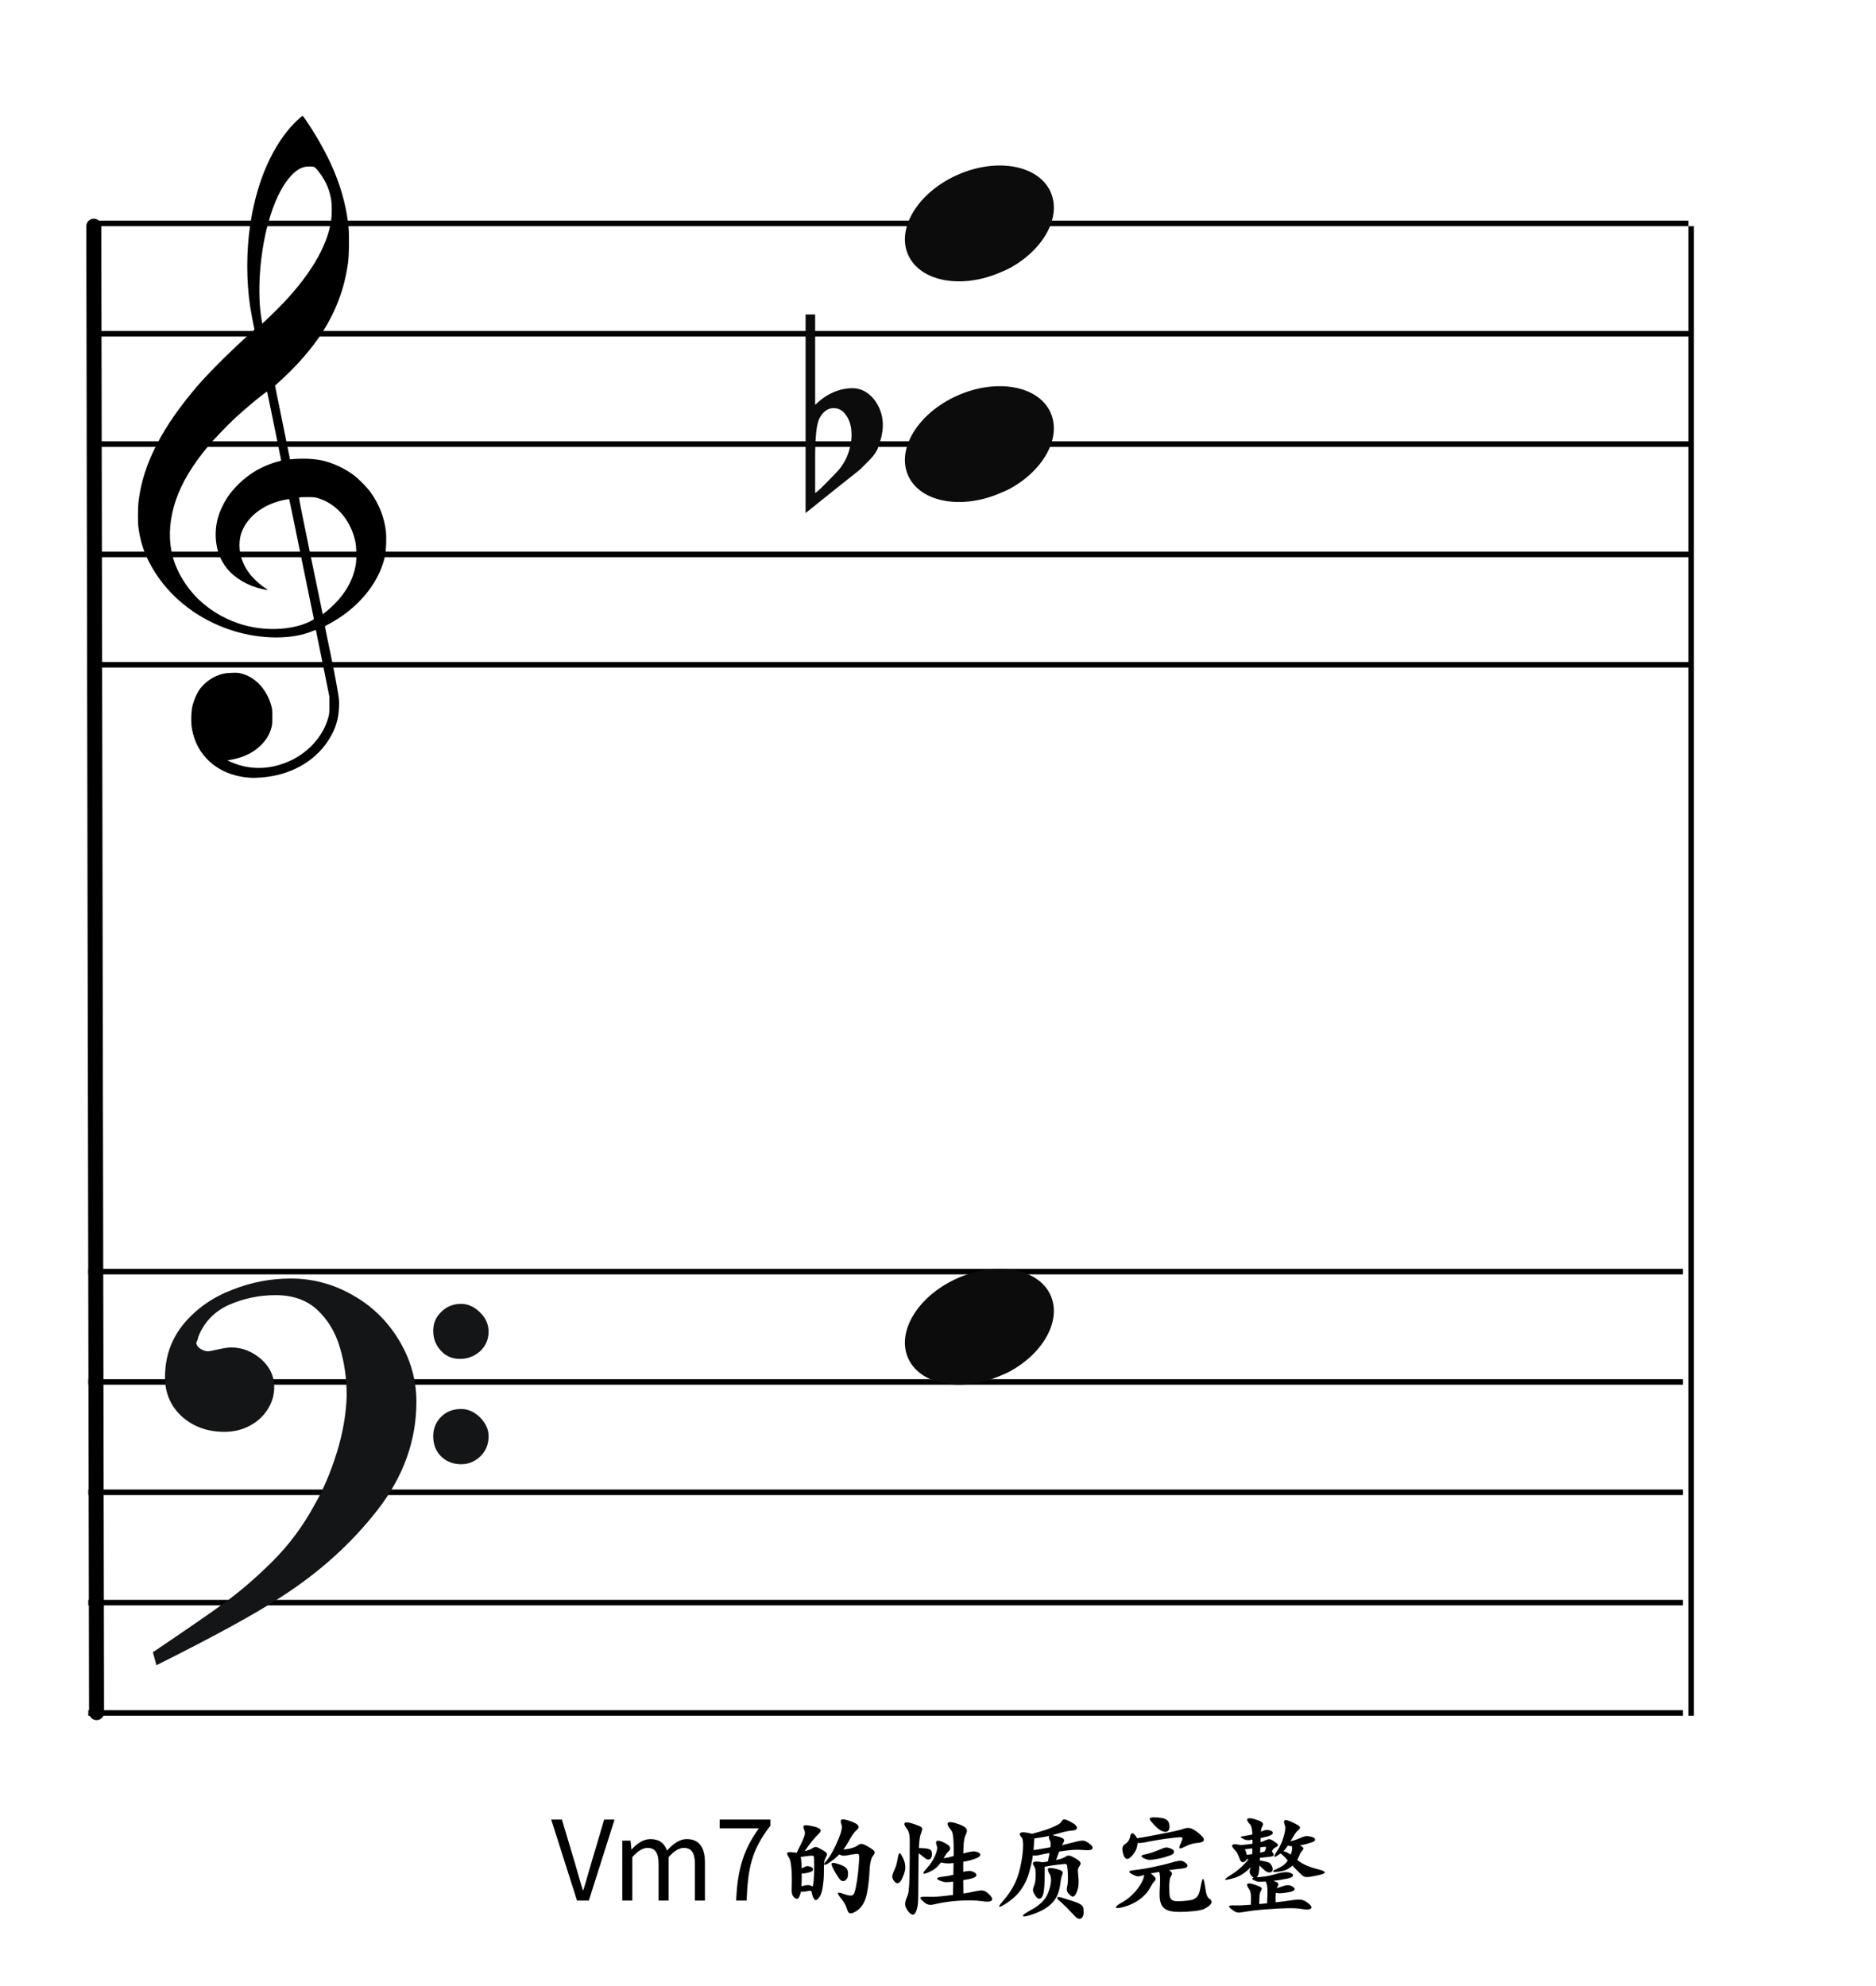 <?xml version="1.0" encoding="UTF-8" standalone="no"?><!DOCTYPE svg PUBLIC "-//W3C//DTD SVG 1.1//EN" "http://www.w3.org/Graphics/SVG/1.1/DTD/svg11.dtd"><svg width="340.0px" height="360.0px" viewBox="0 0 340 360" version="1.1" xmlns="http://www.w3.org/2000/svg" xmlns:xlink="http://www.w3.org/1999/xlink" xml:space="preserve" xmlns:serif="http://www.serif.com/" style="fill-rule:evenodd;clip-rule:evenodd;"><g id="M5-harmonize-cliche-creative-Vm-1"><rect x="0" y="0" width="340" height="360" style="fill:#fff;"/><g id="五線"><path id="horizon" d="M16,230.5l289,0" style="fill:none;stroke:#000;stroke-width:1px;"/><path id="horizon1" serif:id="horizon" d="M16,250.5l289,0" style="fill:none;stroke:#000;stroke-width:1px;"/><path id="horizon2" serif:id="horizon" d="M16,270.5l289,0" style="fill:none;stroke:#000;stroke-width:1px;"/><path id="horizon3" serif:id="horizon" d="M16,290.5l289,0" style="fill:none;stroke:#000;stroke-width:1px;"/><path id="horizon4" serif:id="horizon" d="M16,310.5l289,0" style="fill:none;stroke:#000;stroke-width:1px;"/></g><g id="五線1" serif:id="五線"><path id="horizon5" serif:id="horizon" d="M17,40.5l289,0" style="fill:none;stroke:#000;stroke-width:1px;"/><path id="horizon6" serif:id="horizon" d="M17,60.5l289,0" style="fill:none;stroke:#000;stroke-width:1px;"/><path id="horizon7" serif:id="horizon" d="M17,80.5l289,0" style="fill:none;stroke:#000;stroke-width:1px;"/><path id="horizon8" serif:id="horizon" d="M17,100.5l289,0" style="fill:none;stroke:#000;stroke-width:1px;"/><path id="horizon9" serif:id="horizon" d="M17,120.5l289,0" style="fill:none;stroke:#000;stroke-width:1px;"/></g><path id="bar" d="M17,41l0.5,269.435" style="fill:none;stroke:#000;stroke-width:2.72px;stroke-linecap:round;stroke-linejoin:round;"/><g id="F"><path id="Shape" d="M28,299.596c5.774,-3.899 10.087,-6.851 12.864,-8.892c2.778,-2.004 5.702,-4.518 8.699,-7.506c2.996,-2.988 5.518,-6.377 7.565,-10.131c1.608,-2.769 2.997,-5.976 4.13,-9.62c1.133,-3.607 1.717,-7.105 1.827,-10.421c-0,-3.098 -0.402,-6.049 -1.243,-8.819c-0.804,-2.806 -2.192,-5.101 -4.166,-6.96c-1.973,-1.822 -4.532,-2.733 -7.711,-2.733c-3.07,0 -5.957,0.62 -8.662,1.822c-2.668,1.239 -4.568,3.207 -5.628,5.976c-0,0.255 -0.146,0.583 -0.366,1.057c0.073,0.583 0.366,1.02 0.914,1.348c0.548,0.328 1.023,0.474 1.462,0.474c0.219,0 0.84,-0.109 1.791,-0.328c0.986,-0.218 1.791,-0.364 2.448,-0.364c1.937,-0 3.655,0.692 5.227,2.04c1.535,1.349 2.302,2.988 2.302,4.92c-0,1.384 -0.402,2.696 -1.17,3.899c-0.767,1.202 -1.827,2.186 -3.179,2.879c-1.352,0.728 -2.851,1.056 -4.459,1.056c-2.924,0 -5.409,-0.874 -7.455,-2.66c-2.01,-1.822 -3.034,-4.117 -3.034,-6.996c0,-3.681 1.133,-6.851 3.363,-9.547c2.265,-2.697 5.116,-4.701 8.625,-6.049c3.472,-1.385 6.98,-2.041 10.562,-2.041c3.91,0 7.638,0.984 11.11,2.988c3.508,1.968 6.249,4.701 8.296,8.09c2.047,3.425 3.107,7.069 3.107,11.004c-0,6.997 -2.339,13.483 -7.017,19.496c-4.678,6.012 -10.453,11.223 -17.36,15.669c-4.605,3.024 -12.061,7.105 -22.33,12.243l-0.512,-1.894Zm50.764,-58.373c-0,-1.311 0.475,-2.405 1.425,-3.279c0.914,-0.911 2.047,-1.348 3.399,-1.348c1.169,-0 2.266,0.51 3.252,1.494c0.987,0.947 1.462,2.077 1.462,3.316c0,1.311 -0.511,2.441 -1.462,3.352c-1.023,0.875 -2.156,1.312 -3.435,1.312c-1.352,-0 -2.449,-0.437 -3.326,-1.421c-0.877,-0.948 -1.315,-2.077 -1.315,-3.426Zm-0,19.095c-0,-1.312 0.475,-2.442 1.352,-3.316c0.913,-0.911 2.046,-1.348 3.472,-1.348c1.169,-0 2.229,0.473 3.252,1.457c0.951,0.984 1.462,2.041 1.462,3.207c0,1.421 -0.475,2.551 -1.388,3.462c-0.951,0.911 -2.047,1.384 -3.326,1.384c-1.426,0 -2.559,-0.473 -3.472,-1.348c-0.877,-0.875 -1.352,-2.041 -1.352,-3.498Z" style="fill:#131516;stroke:#131516;stroke-width:0.5px;"/></g><path id="G-Clef" d="M45.162,140.963c-0.896,-0.067 -1.758,-0.212 -2.572,-0.434c-4.215,-1.144 -7.135,-4.322 -7.815,-8.51c-0.2,-1.227 -0.133,-3.147 0.148,-4.243c0.214,-0.839 0.733,-2.038 1.151,-2.663c0.705,-1.051 1.91,-2.046 3.112,-2.564c0.988,-0.428 1.52,-0.541 2.766,-0.585c0.988,-0.037 1.232,-0.021 1.803,0.127c2.488,0.639 4.503,2.772 5.377,5.693c0.197,0.66 0.215,0.827 0.219,2.125c0.003,1.232 -0.018,1.489 -0.173,2.037c-0.344,1.217 -0.932,2.198 -1.871,3.115c-1.375,1.348 -2.986,2.157 -5.161,2.597l-0.933,0.19l0.662,0.288c3.535,1.554 7.448,1.404 11.096,-0.419c3.193,-1.594 5.662,-4.479 6.511,-7.607c0.206,-0.756 0.218,-0.895 0.212,-2.334l-0.006,-1.529l-1.192,-5.916c-0.655,-3.254 -1.209,-5.976 -1.23,-6.05c-0.036,-0.115 -0.118,-0.099 -0.684,0.137c-3.656,1.527 -9.188,1.507 -14.237,-0.05c-6.917,-2.133 -12.563,-6.814 -15.506,-12.854c-0.918,-1.887 -1.454,-3.69 -1.751,-5.895c-0.133,-0.993 -0.112,-3.622 0.041,-4.871c0.82,-6.682 4.269,-13.382 10.772,-20.928c2.024,-2.348 6.454,-6.742 9.422,-9.347c0.79,-0.692 0.823,-0.736 0.762,-0.96c-0.137,-0.519 -0.614,-3.035 -0.762,-4.021c-0.683,-4.598 -0.682,-9.937 0.004,-14.609c1.077,-7.34 3.601,-13.508 7.275,-17.769c0.67,-0.778 2.088,-2.114 2.243,-2.114c0.05,-0 0.48,0.589 0.953,1.309c4.397,6.662 6.723,12.596 7.359,18.761c0.158,1.542 0.114,5.159 -0.082,6.57c-0.644,4.656 -2.147,8.697 -4.725,12.7c-1.685,2.621 -4.224,5.599 -6.815,7.999c-0.591,0.549 -1.214,1.126 -1.383,1.284l-0.306,0.286l1.357,6.676l1.356,6.678l0.672,-0.052c1.889,-0.152 3.885,-0.041 5.312,0.292c1.899,0.446 4.037,1.463 5.636,2.68c0.892,0.68 2.377,2.199 3.004,3.074c1.499,2.09 2.477,4.582 2.75,7.001c0.136,1.197 0.055,3.525 -0.153,4.493c-0.823,3.832 -3.259,7.435 -6.97,10.306c-0.918,0.71 -2.256,1.567 -3.228,2.07c-0.658,0.341 -0.715,0.387 -0.672,0.565c0.083,0.337 1.138,5.465 1.532,7.444c0.207,1.039 0.525,2.76 0.708,3.824c0.322,1.872 0.332,1.969 0.288,3.179c-0.078,2.3 -0.656,4.098 -1.96,6.117c-2.485,3.844 -6.937,6.295 -12.129,6.677c-1.097,0.08 -1.45,0.086 -2.187,0.03Zm6.583,-27.078c0.977,-0.115 2.214,-0.381 3.016,-0.651c0.982,-0.329 2.167,-0.914 2.12,-1.047c-0.022,-0.059 -1.026,-4.955 -2.232,-10.883c-1.206,-5.927 -2.212,-10.796 -2.236,-10.82c-0.023,-0.024 -0.424,0.032 -0.89,0.127c-3.416,0.692 -6.219,2.651 -7.447,5.205c-0.387,0.805 -0.535,1.332 -0.635,2.252c-0.212,1.955 0.417,4.102 1.703,5.804c0.749,0.993 1.89,2.054 2.937,2.734c0.401,0.26 0.478,0.388 0.197,0.327c-0.098,-0.02 -0.442,-0.095 -0.764,-0.163c-2.533,-0.547 -4.982,-1.98 -6.371,-3.723c-1.22,-1.533 -1.839,-3.127 -2.016,-5.199c-0.226,-2.641 0.466,-5.187 2.084,-7.683c1.045,-1.612 2.849,-3.367 4.656,-4.529c1.309,-0.843 3.293,-1.703 4.645,-2.014c0.247,-0.056 0.449,-0.129 0.449,-0.159c0,-0.087 -2.504,-12.339 -2.546,-12.456c-0.061,-0.172 -3.455,2.612 -5.742,4.707c-1.261,1.156 -3.945,3.95 -4.919,5.122c-2.941,3.537 -4.841,6.719 -5.904,9.88c-1.068,3.188 -1.334,6.256 -0.788,9.16c0.664,3.53 2.941,7.224 5.986,9.712c4.136,3.377 9.403,4.917 14.697,4.297Zm7.76,-3.357c2.819,-2.421 4.487,-5.175 4.98,-8.215c0.166,-1.019 0.122,-3.168 -0.08,-4.118c-0.825,-3.849 -3.344,-6.821 -6.664,-7.862c-0.654,-0.206 -0.805,-0.222 -2.094,-0.224c-0.817,-0 -1.417,0.03 -1.458,0.078c-0.041,0.047 0.802,4.276 2.112,10.584c1.199,5.777 2.181,10.514 2.183,10.528c0.008,0.064 0.351,-0.196 1.021,-0.771Zm-9.221,-54.512c5.675,-5.681 9.029,-11.213 9.728,-16.053c0.157,-1.09 0.155,-2.867 -0.006,-3.836c-0.322,-1.932 -1.11,-3.629 -2.45,-5.265c-0.532,-0.65 -0.612,-0.684 -1.618,-0.682c-1.108,0.002 -2.116,0.528 -3.161,1.65c-1.733,1.854 -3.181,4.885 -4.248,8.877c-1.483,5.559 -1.939,12.511 -1.125,17.22l0.127,0.744l0.794,-0.744c0.436,-0.41 1.316,-1.269 1.959,-1.911Z"/><g id="flat"><path d="M147.733,57l0,16.4c1.999,-1.977 4.243,-2.989 6.731,-3.038c1.555,0 2.888,0.7 3.999,2.098c0.977,1.302 1.488,2.748 1.533,4.34c0.044,1.253 -0.245,2.699 -0.867,4.339c-0.222,0.675 -0.711,1.398 -1.466,2.169c-0.578,0.58 -1.177,1.182 -1.8,1.809c-3.287,2.603 -6.575,5.231 -9.863,7.883l0,-36l1.733,0Zm5.398,17.991c-0.533,-0.675 -1.221,-1.012 -2.066,-1.012c-1.066,-0 -1.932,0.65 -2.599,1.952c-0.489,1.013 -0.733,3.4 -0.733,7.16l0,6.221c0.044,0.192 1.289,-0.989 3.732,-3.545c1.333,-1.349 2.2,-2.941 2.599,-4.773c0.178,-0.723 0.267,-1.446 0.267,-2.17c-0,-1.591 -0.4,-2.868 -1.2,-3.833" style="fill:#0c0c0c;fill-rule:nonzero;"/></g><g id="Note"><path id="note" d="M182.807,48.706c6.295,-3.342 9.648,-9.391 7.585,-13.942c-2.2,-4.855 -9.763,-6.225 -16.88,-3.059c-7.118,3.166 -11.107,9.677 -8.907,14.531c2.2,4.855 9.764,6.225 16.88,3.059c0.445,-0.198 0.903,-0.365 1.322,-0.589Z" style="fill:#0c0c0c;fill-rule:nonzero;"/></g><g id="Note1" serif:id="Note"><path id="note1" serif:id="note" d="M182.807,88.706c6.295,-3.342 9.648,-9.391 7.585,-13.942c-2.2,-4.855 -9.763,-6.225 -16.88,-3.059c-7.118,3.166 -11.107,9.677 -8.907,14.531c2.2,4.855 9.764,6.225 16.88,3.059c0.445,-0.198 0.903,-0.365 1.322,-0.589Z" style="fill:#0c0c0c;fill-rule:nonzero;"/></g><g id="Note2" serif:id="Note"><path id="note2" serif:id="note" d="M182.807,248.706c6.295,-3.342 9.648,-9.391 7.585,-13.942c-2.2,-4.855 -9.763,-6.225 -16.88,-3.059c-7.118,3.166 -11.107,9.677 -8.907,14.531c2.2,4.855 9.764,6.225 16.88,3.059c0.445,-0.198 0.903,-0.365 1.322,-0.589Z" style="fill:#0c0c0c;fill-rule:nonzero;"/></g><path id="Path-7" d="M306.5,41l0,270" style="fill:none;stroke:#000;stroke-width:1px;"/><g><path d="M104.579,344.504l2.14,-0l4.66,-14.68l-1.88,-0l-2.36,7.96c-0.52,1.72 -0.88,3.12 -1.42,4.84l-0.08,-0c-0.56,-1.72 -0.9,-3.12 -1.42,-4.84l-2.38,-7.96l-1.94,-0l4.68,14.68Z" style="fill-rule:nonzero;"/><path d="M112.779,344.504l1.82,-0l-0,-7.88c1,-1.12 1.92,-1.66 2.74,-1.66c1.38,-0 2.02,0.86 2.02,2.9l-0,6.64l1.82,-0l-0,-7.88c1.02,-1.12 1.9,-1.66 2.74,-1.66c1.38,-0 2.02,0.86 2.02,2.9l-0,6.64l1.82,-0l-0,-6.88c-0,-2.78 -1.06,-4.26 -3.3,-4.26c-1.32,-0 -2.46,0.86 -3.58,2.08c-0.44,-1.28 -1.34,-2.08 -3,-2.08c-1.3,-0 -2.44,0.82 -3.38,1.86l-0.06,-0l-0.16,-1.58l-1.5,-0l-0,10.86Z" style="fill-rule:nonzero;"/><path d="M133.419,344.504l1.9,-0c0.22,-5.74 0.86,-9.16 4.3,-13.56l-0,-1.12l-9.18,-0l-0,1.58l7.1,-0c-2.86,4 -3.88,7.54 -4.12,13.1Z" style="fill-rule:nonzero;"/><path d="M149.579,336.864c-0.054,0.093 -0.097,0.193 -0.13,0.3c-0.034,0.106 -0.06,0.256 -0.08,0.45c-0.02,0.193 -0.034,0.436 -0.04,0.73c-0.007,0.293 -0.01,0.666 -0.01,1.12c-0,0.426 -0.02,0.883 -0.06,1.37c-0.04,0.486 -0.114,1.03 -0.22,1.63c-0.094,0.533 -0.257,0.983 -0.49,1.35c-0.234,0.366 -0.457,0.57 -0.67,0.61c-0.12,0.026 -0.26,-0.09 -0.42,-0.35c-0.16,-0.26 -0.28,-0.637 -0.36,-1.13c-0.014,-0.054 -0.06,-0.11 -0.14,-0.17c-0.08,-0.06 -0.167,-0.077 -0.26,-0.05c-0.307,0.066 -0.57,0.116 -0.79,0.15c-0.22,0.033 -0.47,0.036 -0.75,0.01c-0.067,0.346 -0.164,0.65 -0.29,0.91c-0.127,0.26 -0.25,0.39 -0.37,0.39c-0.267,-0 -0.51,-0.14 -0.73,-0.42c-0.22,-0.28 -0.317,-0.74 -0.29,-1.38c0.026,-0.694 0.036,-1.35 0.03,-1.97c-0.007,-0.62 -0.03,-1.177 -0.07,-1.67c-0.04,-0.494 -0.097,-0.917 -0.17,-1.27c-0.074,-0.354 -0.17,-0.61 -0.29,-0.77c-0.307,-0.454 -0.407,-0.74 -0.3,-0.86c0.106,-0.12 0.46,-0.147 1.06,-0.08c0.133,0.013 0.25,0.026 0.35,0.04c0.1,0.013 0.196,0.033 0.29,0.06c0.373,-0.747 0.67,-1.354 0.89,-1.82c0.22,-0.467 0.38,-0.844 0.48,-1.13c0.1,-0.287 0.146,-0.51 0.14,-0.67c-0.007,-0.16 -0.037,-0.307 -0.09,-0.44c-0.107,-0.227 -0.17,-0.417 -0.19,-0.57c-0.02,-0.154 0.023,-0.26 0.13,-0.32c0.106,-0.06 0.3,-0.077 0.58,-0.05c0.28,0.026 0.68,0.1 1.2,0.22c0.386,0.093 0.673,0.193 0.86,0.3c0.186,0.106 0.3,0.213 0.34,0.32c0.04,0.106 0.023,0.223 -0.05,0.35c-0.074,0.126 -0.184,0.256 -0.33,0.39c-0.227,0.2 -0.564,0.57 -1.01,1.11c-0.447,0.54 -0.95,1.21 -1.51,2.01c0.306,-0.08 0.576,-0.16 0.81,-0.24c0.233,-0.08 0.423,-0.174 0.57,-0.28c0.133,-0.08 0.246,-0.144 0.34,-0.19c0.093,-0.047 0.193,-0.067 0.3,-0.06c0.106,0.006 0.223,0.036 0.35,0.09c0.126,0.053 0.29,0.133 0.49,0.24c0.346,0.2 0.613,0.36 0.8,0.48c0.186,0.12 0.306,0.24 0.36,0.36c0.053,0.12 0.053,0.246 -0,0.38c-0.054,0.133 -0.14,0.306 -0.26,0.52Zm8.6,-0.4c-0.174,0.226 -0.314,0.6 -0.42,1.12c-0.107,0.52 -0.174,1.226 -0.2,2.12c-0.027,0.546 -0.084,1.16 -0.17,1.84c-0.087,0.68 -0.19,1.293 -0.31,1.84c-0.16,0.72 -0.404,1.343 -0.73,1.87c-0.327,0.526 -0.757,0.943 -1.29,1.25c-0.387,0.226 -0.704,0.333 -0.95,0.32c-0.247,-0.014 -0.43,-0.227 -0.55,-0.64c-0.08,-0.28 -0.204,-0.59 -0.37,-0.93c-0.167,-0.34 -0.377,-0.664 -0.63,-0.97c-0.52,-0.627 -0.757,-1.007 -0.71,-1.14c0.046,-0.134 0.423,-0.074 1.13,0.18c0.373,0.133 0.68,0.22 0.92,0.26c0.24,0.04 0.436,0.023 0.59,-0.05c0.153,-0.074 0.27,-0.217 0.35,-0.43c0.08,-0.214 0.16,-0.5 0.24,-0.86c0.186,-0.894 0.326,-1.787 0.42,-2.68c0.093,-0.894 0.16,-1.694 0.2,-2.4c0.026,-0.467 0.016,-0.777 -0.03,-0.93c-0.047,-0.154 -0.177,-0.217 -0.39,-0.19c-0.387,0.04 -0.71,0.08 -0.97,0.12c-0.26,0.04 -0.544,0.093 -0.85,0.16c-0.267,0.053 -0.504,0.066 -0.71,0.04c-0.207,-0.027 -0.424,-0.1 -0.65,-0.22c-0.28,0.293 -0.594,0.58 -0.94,0.86c-0.347,0.28 -0.747,0.56 -1.2,0.84c-0.254,0.16 -0.434,0.213 -0.54,0.16c-0.107,-0.054 -0.06,-0.2 0.14,-0.44c0.28,-0.334 0.526,-0.657 0.74,-0.97c0.213,-0.314 0.41,-0.634 0.59,-0.96c0.18,-0.327 0.356,-0.677 0.53,-1.05c0.173,-0.374 0.36,-0.8 0.56,-1.28c0.52,-1.24 0.7,-2.08 0.54,-2.52c-0.214,-0.547 -0.204,-0.867 0.03,-0.96c0.233,-0.094 0.75,-0 1.55,0.28c0.426,0.146 0.756,0.29 0.99,0.43c0.233,0.14 0.386,0.28 0.46,0.42c0.073,0.14 0.076,0.28 0.01,0.42c-0.067,0.14 -0.187,0.276 -0.36,0.41c-0.187,0.146 -0.384,0.366 -0.59,0.66c-0.207,0.293 -0.464,0.72 -0.77,1.28c-0.147,0.266 -0.3,0.526 -0.46,0.78c-0.16,0.253 -0.334,0.506 -0.52,0.76c0.213,-0.027 0.44,-0.057 0.68,-0.09c0.24,-0.034 0.44,-0.07 0.6,-0.11c0.24,-0.067 0.466,-0.14 0.68,-0.22c0.213,-0.08 0.373,-0.16 0.48,-0.24c0.16,-0.12 0.303,-0.21 0.43,-0.27c0.126,-0.06 0.25,-0.094 0.37,-0.1c0.12,-0.007 0.246,0.016 0.38,0.07c0.133,0.053 0.293,0.126 0.48,0.22c0.453,0.253 0.8,0.46 1.04,0.62c0.24,0.16 0.396,0.303 0.47,0.43c0.073,0.126 0.08,0.256 0.02,0.39c-0.06,0.133 -0.164,0.3 -0.31,0.5Zm-4.48,3.22c-0,0.346 -0.06,0.62 -0.18,0.82c-0.12,0.2 -0.264,0.336 -0.43,0.41c-0.167,0.073 -0.34,0.076 -0.52,0.01c-0.18,-0.067 -0.337,-0.2 -0.47,-0.4c-0.507,-0.707 -0.914,-1.4 -1.22,-2.08c-0.174,-0.387 -0.21,-0.627 -0.11,-0.72c0.1,-0.094 0.403,-0.067 0.91,0.08c0.413,0.12 0.753,0.243 1.02,0.37c0.266,0.126 0.476,0.263 0.63,0.41c0.153,0.146 0.253,0.31 0.3,0.49c0.046,0.18 0.07,0.383 0.07,0.61Zm-6.18,-2.92c-0,-0.094 -0.01,-0.17 -0.03,-0.23c-0.02,-0.06 -0.06,-0.104 -0.12,-0.13c-0.06,-0.027 -0.15,-0.04 -0.27,-0.04c-0.12,-0 -0.287,0.013 -0.5,0.04c-0.227,0.026 -0.467,0.056 -0.72,0.09c-0.254,0.033 -0.514,0.07 -0.78,0.11c0.053,0.186 0.096,0.433 0.13,0.74c0.033,0.306 0.05,0.74 0.05,1.3c0.106,-0.027 0.203,-0.057 0.29,-0.09c0.086,-0.034 0.143,-0.064 0.17,-0.09c0.2,-0.12 0.366,-0.187 0.5,-0.2c0.133,-0.014 0.32,0.013 0.56,0.08c0.346,0.106 0.53,0.266 0.55,0.48c0.02,0.213 -0.124,0.373 -0.43,0.48c-0.56,0.2 -1.1,0.3 -1.62,0.3l-0,1.04c-0,0.373 -0.014,0.793 -0.04,1.26c0.56,-0.147 0.973,-0.214 1.24,-0.2c0.266,0.013 0.493,0.086 0.68,0.22c0.066,0.04 0.116,0.003 0.15,-0.11c0.033,-0.114 0.076,-0.424 0.13,-0.93c0.053,-0.547 0.083,-1.15 0.09,-1.81c0.006,-0.66 -0.004,-1.43 -0.03,-2.31Z" style="fill-rule:nonzero;"/><path d="M179.059,343.184c0.32,0.28 0.54,0.53 0.66,0.75c0.12,0.22 0.133,0.393 0.04,0.52c-0.094,0.126 -0.297,0.206 -0.61,0.24c-0.314,0.033 -0.75,0.003 -1.31,-0.09c-0.52,-0.08 -1.137,-0.124 -1.85,-0.13c-0.714,-0.007 -1.45,0.013 -2.21,0.06c-0.76,0.046 -1.504,0.123 -2.23,0.23c-0.727,0.106 -1.37,0.226 -1.93,0.36c-0.267,0.066 -0.497,0.113 -0.69,0.14c-0.194,0.026 -0.37,0.026 -0.53,-0c-0.16,-0.027 -0.317,-0.077 -0.47,-0.15c-0.154,-0.074 -0.31,-0.184 -0.47,-0.33c-0.267,-0.24 -0.457,-0.427 -0.57,-0.56c-0.114,-0.134 -0.13,-0.23 -0.05,-0.29c0.08,-0.06 0.253,-0.097 0.52,-0.11c0.266,-0.014 0.646,-0.014 1.14,-0c0.373,0.026 0.946,0.006 1.72,-0.06c0.773,-0.067 1.606,-0.16 2.5,-0.28l0.04,-2.42c-0.32,0.04 -0.584,0.07 -0.79,0.09c-0.207,0.02 -0.38,0.026 -0.52,0.02c-0.14,-0.007 -0.27,-0.024 -0.39,-0.05c-0.12,-0.027 -0.254,-0.067 -0.4,-0.12c-0.574,-0.187 -0.84,-0.354 -0.8,-0.5c0.04,-0.147 0.353,-0.254 0.94,-0.32c0.346,-0.04 0.68,-0.087 1,-0.14c0.32,-0.054 0.646,-0.12 0.98,-0.2l0.04,-2.14c-0.267,0.026 -0.5,0.046 -0.7,0.06c-0.2,0.013 -0.387,0.013 -0.56,-0c-0.174,-0.014 -0.34,-0.034 -0.5,-0.06c-0.16,-0.027 -0.334,-0.06 -0.52,-0.1c-0.227,0.306 -0.484,0.593 -0.77,0.86c-0.287,0.266 -0.617,0.493 -0.99,0.68c-0.76,0.386 -1.22,0.546 -1.38,0.48c-0.16,-0.067 0.04,-0.4 0.6,-1c0.32,-0.347 0.606,-0.72 0.86,-1.12c0.253,-0.4 0.46,-0.784 0.62,-1.15c0.16,-0.367 0.27,-0.704 0.33,-1.01c0.06,-0.307 0.056,-0.54 -0.01,-0.7c-0.094,-0.24 -0.144,-0.447 -0.15,-0.62c-0.007,-0.174 0.05,-0.287 0.17,-0.34c0.12,-0.054 0.31,-0.047 0.57,0.02c0.26,0.066 0.603,0.22 1.03,0.46c0.48,0.266 0.736,0.53 0.77,0.79c0.033,0.26 -0.09,0.503 -0.37,0.73c-0.2,0.16 -0.467,0.546 -0.8,1.16c0.186,-0.027 0.423,-0.07 0.71,-0.13c0.286,-0.06 0.656,-0.157 1.11,-0.29c0.013,-0.947 0.01,-1.71 -0.01,-2.29c-0.02,-0.58 -0.054,-1.037 -0.1,-1.37c-0.047,-0.334 -0.107,-0.577 -0.18,-0.73c-0.074,-0.154 -0.15,-0.277 -0.23,-0.37c-0.254,-0.294 -0.427,-0.554 -0.52,-0.78c-0.094,-0.227 -0.087,-0.39 0.02,-0.49c0.106,-0.1 0.33,-0.13 0.67,-0.09c0.34,0.04 0.823,0.18 1.45,0.42c0.36,0.133 0.636,0.266 0.83,0.4c0.193,0.133 0.326,0.27 0.4,0.41c0.073,0.14 0.096,0.286 0.07,0.44c-0.027,0.153 -0.08,0.31 -0.16,0.47c-0.067,0.133 -0.13,0.283 -0.19,0.45c-0.06,0.166 -0.11,0.38 -0.15,0.64c-0.04,0.26 -0.074,0.586 -0.1,0.98c-0.027,0.393 -0.047,0.876 -0.06,1.45c0.36,-0.094 0.666,-0.17 0.92,-0.23c0.253,-0.06 0.473,-0.1 0.66,-0.12c0.186,-0.02 0.353,-0.024 0.5,-0.01c0.146,0.013 0.3,0.046 0.46,0.1c0.426,0.146 0.606,0.34 0.54,0.58c-0.067,0.24 -0.44,0.473 -1.12,0.7c-0.294,0.106 -0.587,0.196 -0.88,0.27c-0.294,0.073 -0.654,0.143 -1.08,0.21l-0,1.84c0.373,-0.107 0.713,-0.164 1.02,-0.17c0.306,-0.007 0.58,0.05 0.82,0.17c0.386,0.186 0.566,0.39 0.54,0.61c-0.027,0.22 -0.274,0.403 -0.74,0.55c-0.187,0.053 -0.39,0.103 -0.61,0.15c-0.22,0.046 -0.564,0.103 -1.03,0.17l0.02,2.44c0.306,-0.04 0.61,-0.087 0.91,-0.14c0.3,-0.054 0.583,-0.114 0.85,-0.18c0.413,-0.08 0.75,-0.144 1.01,-0.19c0.26,-0.047 0.486,-0.06 0.68,-0.04c0.193,0.02 0.363,0.07 0.51,0.15c0.146,0.08 0.313,0.2 0.5,0.36Zm-15.38,-6.34c0.133,0.28 0.233,0.556 0.3,0.83c0.066,0.273 0.096,0.56 0.09,0.86c-0.007,0.3 -0.064,0.62 -0.17,0.96c-0.107,0.34 -0.26,0.723 -0.46,1.15c-0.214,0.44 -0.46,0.676 -0.74,0.71c-0.28,0.033 -0.547,-0.164 -0.8,-0.59c-0.147,-0.254 -0.207,-0.497 -0.18,-0.73c0.026,-0.234 0.133,-0.55 0.32,-0.95c0.186,-0.387 0.326,-0.75 0.42,-1.09c0.093,-0.34 0.173,-0.717 0.24,-1.13c0.106,-0.614 0.22,-0.93 0.34,-0.95c0.12,-0.02 0.333,0.29 0.64,0.93Zm5.22,-0.9c0.026,0.533 -0.084,0.88 -0.33,1.04c-0.247,0.16 -0.524,0.126 -0.83,-0.1c-0.174,-0.134 -0.357,-0.274 -0.55,-0.42c-0.194,-0.147 -0.424,-0.327 -0.69,-0.54c-0.027,0.8 -0.044,1.796 -0.05,2.99c-0.007,1.193 -0.017,2.67 -0.03,4.43c-0,0.386 -0.007,0.723 -0.02,1.01c-0.014,0.286 -0.03,0.54 -0.05,0.76c-0.02,0.22 -0.05,0.416 -0.09,0.59c-0.04,0.173 -0.087,0.346 -0.14,0.52c-0.187,0.586 -0.427,0.863 -0.72,0.83c-0.294,-0.034 -0.607,-0.297 -0.94,-0.79c-0.147,-0.214 -0.254,-0.407 -0.32,-0.58c-0.067,-0.174 -0.1,-0.35 -0.1,-0.53c-0,-0.18 0.03,-0.377 0.09,-0.59c0.06,-0.214 0.15,-0.467 0.27,-0.76c0.066,-0.147 0.123,-0.3 0.17,-0.46c0.046,-0.16 0.086,-0.377 0.12,-0.65c0.033,-0.274 0.063,-0.634 0.09,-1.08c0.026,-0.447 0.046,-1.027 0.06,-1.74c0.013,-0.714 0.023,-1.59 0.03,-2.63c0.006,-1.04 0.01,-2.3 0.01,-3.78c-0,-0.48 -0.05,-0.887 -0.15,-1.22c-0.1,-0.334 -0.257,-0.634 -0.47,-0.9c-0.36,-0.467 -0.447,-0.777 -0.26,-0.93c0.186,-0.154 0.733,-0.084 1.64,0.21c0.413,0.146 0.733,0.266 0.96,0.36c0.226,0.093 0.38,0.2 0.46,0.32c0.08,0.12 0.096,0.27 0.05,0.45c-0.047,0.18 -0.13,0.423 -0.25,0.73c-0.04,0.093 -0.074,0.2 -0.1,0.32c-0.027,0.12 -0.054,0.276 -0.08,0.47c-0.027,0.193 -0.054,0.426 -0.08,0.7c-0.027,0.273 -0.047,0.61 -0.06,1.01c0.506,0.013 0.913,0.036 1.22,0.07c0.306,0.033 0.543,0.086 0.71,0.16c0.166,0.073 0.276,0.17 0.33,0.29c0.053,0.12 0.086,0.266 0.1,0.44Z" style="fill-rule:nonzero;"/><path d="M197.159,333.984c0.666,0.44 0.946,0.796 0.84,1.07c-0.107,0.273 -0.554,0.376 -1.34,0.31c-0.374,-0.027 -0.724,-0.047 -1.05,-0.06c-0.327,-0.014 -0.667,-0.01 -1.02,0.01c-0.354,0.02 -0.74,0.056 -1.16,0.11c-0.42,0.053 -0.91,0.12 -1.47,0.2c-0.08,0.213 -0.167,0.446 -0.26,0.7c-0.094,0.253 -0.194,0.533 -0.3,0.84c0.746,-0.16 1.253,-0.327 1.52,-0.5c0.16,-0.107 0.3,-0.187 0.42,-0.24c0.12,-0.054 0.25,-0.077 0.39,-0.07c0.14,0.006 0.3,0.05 0.48,0.13c0.18,0.08 0.41,0.2 0.69,0.36c0.266,0.16 0.473,0.3 0.62,0.42c0.146,0.12 0.243,0.236 0.29,0.35c0.046,0.113 0.043,0.233 -0.01,0.36c-0.054,0.126 -0.14,0.276 -0.26,0.45c-0.067,0.093 -0.12,0.213 -0.16,0.36c-0.04,0.146 -0.047,0.3 -0.02,0.46c0.053,0.52 0.09,0.966 0.11,1.34c0.02,0.373 0.02,0.706 -0,1c-0.02,0.293 -0.064,0.56 -0.13,0.8c-0.067,0.24 -0.154,0.48 -0.26,0.72c-0.187,0.44 -0.39,0.666 -0.61,0.68c-0.22,0.013 -0.504,-0.187 -0.85,-0.6c-0.16,-0.187 -0.25,-0.387 -0.27,-0.6c-0.02,-0.214 0.023,-0.534 0.13,-0.96c0.026,-0.16 0.046,-0.377 0.06,-0.65c0.013,-0.274 0.016,-0.57 0.01,-0.89c-0.007,-0.32 -0.024,-0.647 -0.05,-0.98c-0.027,-0.334 -0.06,-0.634 -0.1,-0.9c-0.04,-0.227 -0.167,-0.34 -0.38,-0.34c-0.347,0.026 -0.847,0.08 -1.5,0.16c-0.654,0.08 -1.38,0.193 -2.18,0.34l-0,1.25c-0,0.433 -0.007,0.846 -0.02,1.24c-0.014,0.393 -0.03,0.75 -0.05,1.07c-0.02,0.32 -0.044,0.566 -0.07,0.74c-0.12,0.866 -0.347,1.356 -0.68,1.47c-0.334,0.113 -0.654,-0.104 -0.96,-0.65c-0.12,-0.187 -0.207,-0.35 -0.26,-0.49c-0.054,-0.14 -0.08,-0.274 -0.08,-0.4c-0,-0.127 0.016,-0.25 0.05,-0.37c0.033,-0.12 0.083,-0.254 0.15,-0.4c0.093,-0.214 0.163,-0.49 0.21,-0.83c0.046,-0.34 0.073,-0.687 0.08,-1.04c0.006,-0.354 -0.01,-0.677 -0.05,-0.97c-0.04,-0.294 -0.1,-0.494 -0.18,-0.6c-0.307,-0.427 -0.357,-0.71 -0.15,-0.85c0.206,-0.14 0.743,-0.13 1.61,0.03c0.173,-0.027 0.343,-0.05 0.51,-0.07c0.166,-0.02 0.323,-0.044 0.47,-0.07c0.066,-0.307 0.123,-0.587 0.17,-0.84c0.046,-0.254 0.09,-0.487 0.13,-0.7c-0.294,0.053 -0.567,0.103 -0.82,0.15c-0.254,0.046 -0.494,0.096 -0.72,0.15c-0.4,0.093 -0.71,0.146 -0.93,0.16c-0.22,0.013 -0.404,0.006 -0.55,-0.02c-0.067,0.466 -0.154,0.936 -0.26,1.41c-0.107,0.473 -0.234,0.99 -0.38,1.55c-0.334,1.2 -0.83,2.27 -1.49,3.21c-0.66,0.94 -1.584,1.796 -2.77,2.57c-0.307,0.2 -0.564,0.35 -0.77,0.45c-0.207,0.1 -0.344,0.14 -0.41,0.12c-0.067,-0.02 -0.054,-0.11 0.04,-0.27c0.093,-0.16 0.286,-0.407 0.58,-0.74c0.48,-0.547 0.903,-1.09 1.27,-1.63c0.366,-0.54 0.686,-1.104 0.96,-1.69c0.273,-0.587 0.503,-1.207 0.69,-1.86c0.186,-0.654 0.346,-1.367 0.48,-2.14c0.093,-0.534 0.163,-1.04 0.21,-1.52c0.046,-0.48 0.07,-0.904 0.07,-1.27c-0,-0.367 -0.02,-0.674 -0.06,-0.92c-0.04,-0.247 -0.1,-0.41 -0.18,-0.49c-0.16,-0.174 -0.27,-0.34 -0.33,-0.5c-0.06,-0.16 -0.03,-0.284 0.09,-0.37c0.12,-0.087 0.346,-0.12 0.68,-0.1c0.333,0.02 0.806,0.11 1.42,0.27c1.733,-0.454 3.013,-0.867 3.84,-1.24c0.826,-0.374 1.293,-0.654 1.4,-0.84c0.093,-0.16 0.183,-0.287 0.27,-0.38c0.086,-0.094 0.193,-0.144 0.32,-0.15c0.126,-0.007 0.286,0.03 0.48,0.11c0.193,0.08 0.45,0.206 0.77,0.38c0.386,0.2 0.663,0.39 0.83,0.57c0.166,0.18 0.246,0.34 0.24,0.48c-0.007,0.14 -0.094,0.253 -0.26,0.34c-0.167,0.086 -0.397,0.136 -0.69,0.15c-0.267,0.013 -0.59,0.06 -0.97,0.14c-0.38,0.08 -0.797,0.186 -1.25,0.32c-0.227,0.066 -0.45,0.13 -0.67,0.19c-0.22,0.06 -0.43,0.116 -0.63,0.17c0.6,0.133 1.063,0.253 1.39,0.36c0.326,0.106 0.546,0.223 0.66,0.35c0.113,0.126 0.133,0.276 0.06,0.45c-0.074,0.173 -0.197,0.393 -0.37,0.66c0.226,-0.054 0.463,-0.11 0.71,-0.17c0.246,-0.06 0.523,-0.13 0.83,-0.21c0.56,-0.147 1.006,-0.257 1.34,-0.33c0.333,-0.074 0.603,-0.114 0.81,-0.12c0.206,-0.007 0.38,0.02 0.52,0.08c0.14,0.06 0.303,0.15 0.49,0.27Zm-4.68,5.94c-0.054,0.106 -0.11,0.316 -0.17,0.63c-0.06,0.313 -0.11,0.636 -0.15,0.97c-0.08,0.626 -0.22,1.206 -0.42,1.74c-0.2,0.533 -0.49,1.023 -0.87,1.47c-0.38,0.446 -0.867,0.856 -1.46,1.23c-0.594,0.373 -1.317,0.706 -2.17,1c-1.134,0.4 -1.744,0.516 -1.83,0.35c-0.087,-0.167 0.343,-0.504 1.29,-1.01c0.573,-0.307 1.063,-0.617 1.47,-0.93c0.406,-0.314 0.75,-0.64 1.03,-0.98c0.28,-0.34 0.503,-0.697 0.67,-1.07c0.166,-0.374 0.303,-0.767 0.41,-1.18c0.146,-0.574 0.213,-1.064 0.2,-1.47c-0.014,-0.407 -0.087,-0.717 -0.22,-0.93c-0.334,-0.56 -0.43,-0.91 -0.29,-1.05c0.14,-0.14 0.576,-0.124 1.31,0.05c0.36,0.08 0.636,0.156 0.83,0.23c0.193,0.073 0.33,0.153 0.41,0.24c0.08,0.086 0.11,0.186 0.09,0.3c-0.02,0.113 -0.064,0.25 -0.13,0.41Zm3.92,6.58c-0,0.666 -0.164,1.083 -0.49,1.25c-0.327,0.166 -0.71,0.01 -1.15,-0.47c-0.574,-0.614 -1.074,-1.137 -1.5,-1.57c-0.427,-0.434 -0.867,-0.844 -1.32,-1.23c-0.294,-0.24 -0.404,-0.42 -0.33,-0.54c0.073,-0.12 0.363,-0.107 0.87,0.04c0.893,0.28 1.603,0.506 2.13,0.68c0.526,0.173 0.92,0.343 1.18,0.51c0.26,0.166 0.426,0.35 0.5,0.55c0.073,0.2 0.11,0.46 0.11,0.78Zm-6.02,-11.66c0.04,-0.307 0.053,-0.547 0.04,-0.72c-0.014,-0.174 -0.054,-0.32 -0.12,-0.44c-0.214,-0.454 -0.267,-0.754 -0.16,-0.9c-0.467,0.106 -0.914,0.193 -1.34,0.26c-0.427,0.066 -0.874,0.133 -1.34,0.2c-0.027,0.373 -0.05,0.733 -0.07,1.08c-0.02,0.346 -0.044,0.686 -0.07,1.02c0.08,-0 0.186,-0.01 0.32,-0.03c0.133,-0.02 0.316,-0.05 0.55,-0.09c0.233,-0.04 0.526,-0.09 0.88,-0.15c0.353,-0.06 0.79,-0.137 1.31,-0.23Z" style="fill-rule:nonzero;"/><path d="M211.939,330.824c0.066,0.573 -0.047,0.95 -0.34,1.13c-0.294,0.18 -0.72,0.116 -1.28,-0.19c-0.267,-0.147 -0.53,-0.35 -0.79,-0.61c-0.26,-0.26 -0.557,-0.584 -0.89,-0.97c-0.227,-0.267 -0.31,-0.46 -0.25,-0.58c0.06,-0.12 0.323,-0.18 0.79,-0.18c0.946,0.013 1.626,0.116 2.04,0.31c0.413,0.193 0.653,0.556 0.72,1.09Zm5.28,1.44c0.72,0.586 1.04,1.023 0.96,1.31c-0.08,0.286 -0.54,0.456 -1.38,0.51c-0.28,0.026 -0.59,0.09 -0.93,0.19c-0.34,0.1 -0.804,0.296 -1.39,0.59c-0.387,0.186 -0.624,0.236 -0.71,0.15c-0.087,-0.087 -0.017,-0.37 0.21,-0.85c0.12,-0.267 0.206,-0.477 0.26,-0.63c0.053,-0.154 0.073,-0.27 0.06,-0.35c-0.014,-0.08 -0.06,-0.127 -0.14,-0.14c-0.08,-0.014 -0.187,-0.02 -0.32,-0.02c-0.267,0.013 -0.647,0.046 -1.14,0.1c-0.494,0.053 -1.017,0.12 -1.57,0.2c-0.554,0.08 -1.09,0.163 -1.61,0.25c-0.52,0.086 -0.94,0.163 -1.26,0.23c-0.494,0.106 -0.904,0.183 -1.23,0.23c-0.327,0.046 -0.61,0.056 -0.85,0.03c-0.027,0.333 -0.09,0.66 -0.19,0.98c-0.1,0.32 -0.317,0.693 -0.65,1.12c-0.414,0.546 -0.777,0.81 -1.09,0.79c-0.314,-0.02 -0.55,-0.35 -0.71,-0.99c-0.12,-0.48 -0.157,-0.837 -0.11,-1.07c0.046,-0.234 0.223,-0.457 0.53,-0.67c0.28,-0.187 0.486,-0.397 0.62,-0.63c0.133,-0.234 0.233,-0.524 0.3,-0.87c0.026,-0.134 0.076,-0.24 0.15,-0.32c0.073,-0.08 0.16,-0.11 0.26,-0.09c0.1,0.02 0.216,0.1 0.35,0.24c0.133,0.14 0.28,0.356 0.44,0.65c0.24,-0.027 0.54,-0.07 0.9,-0.13c0.36,-0.06 0.8,-0.14 1.32,-0.24c0.52,-0.1 1.13,-0.217 1.83,-0.35c0.7,-0.134 1.503,-0.294 2.41,-0.48c0.386,-0.08 0.716,-0.154 0.99,-0.22c0.273,-0.067 0.563,-0.154 0.87,-0.26c0.24,-0.08 0.463,-0.137 0.67,-0.17c0.206,-0.034 0.416,-0.024 0.63,0.03c0.213,0.053 0.44,0.15 0.68,0.29c0.24,0.14 0.52,0.336 0.84,0.59Zm-5.04,4.02c-0.32,0.12 -0.67,0.236 -1.05,0.35c-0.38,0.113 -0.75,0.203 -1.11,0.27c-0.374,0.066 -0.684,0.12 -0.93,0.16c-0.247,0.04 -0.464,0.06 -0.65,0.06c-0.187,-0 -0.357,-0.02 -0.51,-0.06c-0.154,-0.04 -0.324,-0.1 -0.51,-0.18c-0.374,-0.16 -0.55,-0.307 -0.53,-0.44c0.02,-0.134 0.223,-0.234 0.61,-0.3c0.413,-0.08 0.883,-0.21 1.41,-0.39c0.526,-0.18 1.07,-0.39 1.63,-0.63c0.32,-0.147 0.58,-0.227 0.78,-0.24c0.2,-0.014 0.446,0.033 0.74,0.14c0.493,0.173 0.733,0.39 0.72,0.65c-0.014,0.26 -0.214,0.463 -0.6,0.61Zm7,7.88c0.173,0.106 0.293,0.226 0.36,0.36c0.066,0.133 0.073,0.273 0.02,0.42c-0.054,0.146 -0.18,0.306 -0.38,0.48c-0.2,0.173 -0.487,0.36 -0.86,0.56c-0.174,0.093 -0.43,0.176 -0.77,0.25c-0.34,0.073 -0.72,0.133 -1.14,0.18c-0.42,0.046 -0.857,0.083 -1.31,0.11c-0.454,0.026 -0.874,0.04 -1.26,0.04c-0.734,-0 -1.344,-0.06 -1.83,-0.18c-0.487,-0.12 -0.87,-0.324 -1.15,-0.61c-0.28,-0.287 -0.474,-0.674 -0.58,-1.16c-0.107,-0.487 -0.14,-1.104 -0.1,-1.85c0.053,-0.947 0.076,-1.694 0.07,-2.24c-0.007,-0.547 -0.064,-0.954 -0.17,-1.22c-0.267,0.053 -0.527,0.103 -0.78,0.15c-0.254,0.046 -0.5,0.09 -0.74,0.13c0.266,0.2 0.466,0.37 0.6,0.51c0.133,0.14 0.22,0.26 0.26,0.36c0.04,0.1 0.04,0.193 -0,0.28c-0.04,0.086 -0.1,0.17 -0.18,0.25c-0.134,0.133 -0.267,0.303 -0.4,0.51c-0.134,0.206 -0.254,0.41 -0.36,0.61c-0.414,0.8 -1.037,1.513 -1.87,2.14c-0.834,0.626 -1.797,1.093 -2.89,1.4c-0.907,0.253 -1.394,0.29 -1.46,0.11c-0.067,-0.18 0.34,-0.51 1.22,-0.99c0.52,-0.294 1.013,-0.654 1.48,-1.08c0.466,-0.427 0.876,-0.874 1.23,-1.34c0.353,-0.467 0.633,-0.92 0.84,-1.36c0.206,-0.44 0.316,-0.814 0.33,-1.12c-0.267,0.08 -0.484,0.143 -0.65,0.19c-0.167,0.046 -0.324,0.066 -0.47,0.06c-0.147,-0.007 -0.297,-0.04 -0.45,-0.1c-0.154,-0.06 -0.337,-0.144 -0.55,-0.25c-0.8,-0.414 -0.747,-0.667 0.16,-0.76c0.52,-0.054 1.093,-0.13 1.72,-0.23c0.626,-0.1 1.256,-0.217 1.89,-0.35c0.633,-0.134 1.243,-0.27 1.83,-0.41c0.586,-0.14 1.106,-0.277 1.56,-0.41c0.346,-0.107 0.636,-0.184 0.87,-0.23c0.233,-0.047 0.43,-0.074 0.59,-0.08c0.16,-0.007 0.303,0.01 0.43,0.05c0.126,0.04 0.25,0.1 0.37,0.18c0.44,0.28 0.62,0.536 0.54,0.77c-0.08,0.233 -0.474,0.376 -1.18,0.43c-0.347,0.026 -0.677,0.063 -0.99,0.11c-0.314,0.046 -0.704,0.103 -1.17,0.17c0.32,0.186 0.5,0.36 0.54,0.52c0.04,0.16 -0.014,0.34 -0.16,0.54c-0.12,0.173 -0.207,0.443 -0.26,0.81c-0.054,0.366 -0.074,0.89 -0.06,1.57c-0,0.493 0.023,0.89 0.07,1.19c0.046,0.3 0.156,0.53 0.33,0.69c0.173,0.16 0.426,0.253 0.76,0.28c0.333,0.026 0.793,0.02 1.38,-0.02c0.533,-0.04 0.98,-0.094 1.34,-0.16c0.36,-0.067 0.656,-0.187 0.89,-0.36c0.233,-0.174 0.42,-0.42 0.56,-0.74c0.14,-0.32 0.256,-0.747 0.35,-1.28c0.173,-1 0.32,-1.487 0.44,-1.46c0.12,0.026 0.246,0.533 0.38,1.52c0.093,0.666 0.196,1.146 0.31,1.44c0.113,0.293 0.263,0.5 0.45,0.62Z" style="fill-rule:nonzero;"/><path d="M238.959,339.904c-0.587,0.12 -1.047,0.21 -1.38,0.27c-0.334,0.06 -0.604,0.083 -0.81,0.07c-0.207,-0.014 -0.374,-0.057 -0.5,-0.13c-0.127,-0.074 -0.27,-0.184 -0.43,-0.33c-0.254,-0.227 -0.517,-0.48 -0.79,-0.76c-0.274,-0.28 -0.537,-0.56 -0.79,-0.84c-0.24,0.186 -0.457,0.343 -0.65,0.47c-0.194,0.126 -0.38,0.226 -0.56,0.3c-0.18,0.073 -0.36,0.133 -0.54,0.18c-0.18,0.046 -0.377,0.083 -0.59,0.11c-0.707,0.106 -1.107,0.113 -1.2,0.02c-0.094,-0.094 0.106,-0.247 0.6,-0.46c0.52,-0.227 0.933,-0.45 1.24,-0.67c0.306,-0.22 0.58,-0.517 0.82,-0.89c-0.214,-0.267 -0.407,-0.487 -0.58,-0.66c-0.174,-0.174 -0.407,-0.38 -0.7,-0.62c-0.68,0.48 -1.06,0.68 -1.14,0.6c-0.08,-0.08 0.146,-0.52 0.68,-1.32c0.2,-0.307 0.39,-0.674 0.57,-1.1c0.18,-0.427 0.33,-0.847 0.45,-1.26c0.12,-0.414 0.203,-0.79 0.25,-1.13c0.046,-0.34 0.05,-0.57 0.01,-0.69c-0.227,-0.6 -0.26,-0.967 -0.1,-1.1c0.16,-0.134 0.633,-0.014 1.42,0.36c0.4,0.186 0.706,0.343 0.92,0.47c0.213,0.126 0.35,0.243 0.41,0.35c0.06,0.106 0.053,0.213 -0.02,0.32c-0.074,0.106 -0.197,0.233 -0.37,0.38c-0.134,0.106 -0.29,0.293 -0.47,0.56c-0.18,0.266 -0.45,0.72 -0.81,1.36c0.266,-0.067 0.553,-0.15 0.86,-0.25c0.306,-0.1 0.653,-0.237 1.04,-0.41c0.2,-0.08 0.37,-0.144 0.51,-0.19c0.14,-0.047 0.273,-0.077 0.4,-0.09c0.126,-0.014 0.256,-0.01 0.39,0.01c0.133,0.02 0.293,0.05 0.48,0.09c0.466,0.106 0.72,0.263 0.76,0.47c0.04,0.206 -0.114,0.376 -0.46,0.51c-0.294,0.106 -0.644,0.216 -1.05,0.33c-0.407,0.113 -0.824,0.203 -1.25,0.27c0.413,0.2 0.626,0.376 0.64,0.53c0.013,0.153 -0.094,0.336 -0.32,0.55c-0.12,0.12 -0.28,0.42 -0.48,0.9c-0.054,0.12 -0.104,0.233 -0.15,0.34c-0.047,0.106 -0.104,0.213 -0.17,0.32c0.266,0.2 0.533,0.383 0.8,0.55c0.266,0.166 0.546,0.313 0.84,0.44c0.293,0.126 0.61,0.246 0.95,0.36c0.34,0.113 0.723,0.223 1.15,0.33c0.8,0.2 1.22,0.386 1.26,0.56c0.04,0.173 -0.34,0.346 -1.14,0.52Zm-1.84,5.1c0.533,0.426 0.69,0.743 0.47,0.95c-0.22,0.206 -0.804,0.23 -1.75,0.07c-0.574,-0.107 -1.4,-0.15 -2.48,-0.13c-1.08,0.02 -2.407,0.09 -3.98,0.21c-0.44,0.04 -0.83,0.073 -1.17,0.1c-0.34,0.026 -0.66,0.06 -0.96,0.1c-0.3,0.04 -0.587,0.08 -0.86,0.12c-0.274,0.04 -0.57,0.086 -0.89,0.14c-0.307,0.053 -0.557,0.09 -0.75,0.11c-0.194,0.02 -0.37,0.013 -0.53,-0.02c-0.16,-0.034 -0.317,-0.097 -0.47,-0.19c-0.154,-0.094 -0.337,-0.22 -0.55,-0.38c-0.347,-0.267 -0.49,-0.457 -0.43,-0.57c0.06,-0.114 0.376,-0.157 0.95,-0.13c0.333,0.013 0.756,0.01 1.27,-0.01c0.513,-0.02 1.083,-0.057 1.71,-0.11c0.026,-0.454 0.04,-0.837 0.04,-1.15c-0,-0.314 -0.017,-0.58 -0.05,-0.8c-0.034,-0.22 -0.077,-0.404 -0.13,-0.55c-0.054,-0.147 -0.12,-0.274 -0.2,-0.38c-0.347,-0.48 -0.434,-0.787 -0.26,-0.92c0.173,-0.134 0.64,-0.067 1.4,0.2c0.333,0.12 0.59,0.22 0.77,0.3c0.18,0.08 0.3,0.16 0.36,0.24c0.06,0.08 0.066,0.18 0.02,0.3c-0.047,0.12 -0.13,0.28 -0.25,0.48c-0.027,0.04 -0.05,0.1 -0.07,0.18c-0.02,0.08 -0.037,0.2 -0.05,0.36c-0.014,0.16 -0.024,0.37 -0.03,0.63c-0.007,0.26 -0.017,0.59 -0.03,0.99c0.226,-0.027 0.453,-0.05 0.68,-0.07c0.226,-0.02 0.473,-0.044 0.74,-0.07c0.04,-0.72 0.063,-1.297 0.07,-1.73c0.006,-0.434 -0,-0.787 -0.02,-1.06c-0.02,-0.274 -0.054,-0.494 -0.1,-0.66c-0.047,-0.167 -0.117,-0.337 -0.21,-0.51c-0.56,0.04 -0.954,0.053 -1.18,0.04c-0.227,-0.014 -0.394,-0.04 -0.5,-0.08c-0.4,-0.147 -0.637,-0.277 -0.71,-0.39c-0.074,-0.114 -0.004,-0.197 0.21,-0.25c-0.387,-0.294 -0.617,-0.58 -0.69,-0.86c-0.074,-0.28 0.003,-0.64 0.23,-1.08c-0.507,0.506 -1.03,0.936 -1.57,1.29c-0.54,0.353 -1.097,0.603 -1.67,0.75c-0.987,0.266 -1.477,0.34 -1.47,0.22c0.006,-0.12 0.396,-0.42 1.17,-0.9c0.546,-0.334 1.083,-0.737 1.61,-1.21c0.526,-0.474 1.023,-1.004 1.49,-1.59l-0.36,0.06c-0.227,0.36 -0.467,0.53 -0.72,0.51c-0.254,-0.02 -0.454,-0.27 -0.6,-0.75c-0.094,-0.28 -0.207,-0.547 -0.34,-0.8c-0.134,-0.254 -0.28,-0.46 -0.44,-0.62c-0.214,-0.214 -0.367,-0.4 -0.46,-0.56c-0.094,-0.16 -0.107,-0.287 -0.04,-0.38c0.066,-0.094 0.223,-0.14 0.47,-0.14c0.246,-0 0.596,0.046 1.05,0.14c0.373,-0.027 0.74,-0.06 1.1,-0.1c0.36,-0.04 0.706,-0.087 1.04,-0.14l-0,-0.74c-0.347,0.066 -0.63,0.1 -0.85,0.1c-0.22,-0 -0.437,-0.054 -0.65,-0.16c-0.44,-0.2 -0.654,-0.337 -0.64,-0.41c0.013,-0.074 0.273,-0.144 0.78,-0.21c0.186,-0.027 0.4,-0.064 0.64,-0.11c0.24,-0.047 0.473,-0.097 0.7,-0.15c-0.027,-0.534 -0.074,-0.937 -0.14,-1.21c-0.067,-0.274 -0.154,-0.47 -0.26,-0.59c-0.507,-0.534 -0.67,-0.88 -0.49,-1.04c0.18,-0.16 0.643,-0.127 1.39,0.1c0.4,0.12 0.703,0.23 0.91,0.33c0.206,0.1 0.35,0.2 0.43,0.3c0.08,0.1 0.106,0.21 0.08,0.33c-0.027,0.12 -0.087,0.26 -0.18,0.42c-0.107,0.16 -0.167,0.446 -0.18,0.86c0.32,-0.147 0.573,-0.24 0.76,-0.28c0.186,-0.04 0.36,-0.047 0.52,-0.02c0.213,0.026 0.393,0.073 0.54,0.14c0.146,0.066 0.243,0.146 0.29,0.24c0.046,0.093 0.04,0.19 -0.02,0.29c-0.06,0.1 -0.184,0.196 -0.37,0.29c-0.334,0.16 -0.934,0.326 -1.8,0.5l-0.02,0.72c0.333,-0.08 0.62,-0.18 0.86,-0.3c0.306,-0.147 0.55,-0.22 0.73,-0.22c0.18,-0 0.403,0.086 0.67,0.26c0.546,0.346 0.85,0.593 0.91,0.74c0.06,0.146 -0.05,0.286 -0.33,0.42c-0.267,0.146 -0.454,0.28 -0.56,0.4c-0.107,0.12 -0.174,0.26 -0.2,0.42c0.28,0.346 0.38,0.583 0.3,0.71c-0.08,0.126 -0.407,0.216 -0.98,0.27c-0.2,0.026 -0.42,0.05 -0.66,0.07c-0.24,0.02 -0.52,0.043 -0.84,0.07l-0.04,0.48c0.386,0.066 0.7,0.126 0.94,0.18c0.24,0.053 0.433,0.106 0.58,0.16c0.146,0.053 0.256,0.113 0.33,0.18c0.073,0.066 0.136,0.14 0.19,0.22c0.2,0.306 0.303,0.57 0.31,0.79c0.006,0.22 -0.05,0.386 -0.17,0.5c-0.12,0.113 -0.284,0.163 -0.49,0.15c-0.207,-0.014 -0.417,-0.1 -0.63,-0.26c-0.16,-0.12 -0.327,-0.26 -0.5,-0.42c-0.174,-0.16 -0.374,-0.354 -0.6,-0.58c-0.027,0.24 -0.044,0.45 -0.05,0.63c-0.007,0.18 -0.017,0.31 -0.03,0.39c-0.04,0.306 -0.094,0.546 -0.16,0.72c-0.067,0.173 -0.147,0.306 -0.24,0.4c0.24,-0.014 0.493,-0.034 0.76,-0.06c0.266,-0.027 0.53,-0.06 0.79,-0.1c0.26,-0.04 0.506,-0.084 0.74,-0.13c0.233,-0.047 0.436,-0.097 0.61,-0.15c0.426,-0.12 0.796,-0.22 1.11,-0.3c0.313,-0.08 0.59,-0.134 0.83,-0.16c0.24,-0.027 0.453,-0.034 0.64,-0.02c0.186,0.013 0.366,0.046 0.54,0.1c0.426,0.146 0.603,0.33 0.53,0.55c-0.074,0.22 -0.444,0.396 -1.11,0.53c-0.387,0.08 -0.777,0.15 -1.17,0.21c-0.394,0.06 -0.824,0.116 -1.29,0.17c0.266,0.093 0.473,0.176 0.62,0.25c0.146,0.073 0.24,0.156 0.28,0.25c0.04,0.093 0.033,0.203 -0.02,0.33c-0.054,0.126 -0.14,0.29 -0.26,0.49c0.146,-0.027 0.283,-0.06 0.41,-0.1c0.126,-0.04 0.243,-0.08 0.35,-0.12c0.493,-0.187 0.876,-0.287 1.15,-0.3c0.273,-0.014 0.523,0.033 0.75,0.14c0.413,0.2 0.613,0.393 0.6,0.58c-0.014,0.186 -0.22,0.333 -0.62,0.44c-0.24,0.066 -0.507,0.123 -0.8,0.17c-0.294,0.046 -0.58,0.083 -0.86,0.11c-0.227,0.026 -0.427,0.033 -0.6,0.02c-0.174,-0.014 -0.354,-0.034 -0.54,-0.06c-0.027,0.226 -0.044,0.48 -0.05,0.76c-0.007,0.28 -0.004,0.593 0.01,0.94c0.466,-0.054 0.916,-0.107 1.35,-0.16c0.433,-0.054 0.83,-0.107 1.19,-0.16c0.493,-0.08 0.903,-0.134 1.23,-0.16c0.326,-0.027 0.61,-0.024 0.85,0.01c0.24,0.033 0.46,0.103 0.66,0.21c0.2,0.106 0.42,0.253 0.66,0.44Zm-7.68,-9.96c0.04,-0.147 0.03,-0.234 -0.03,-0.26c-0.06,-0.027 -0.224,-0.027 -0.49,-0c-0.067,0.013 -0.144,0.023 -0.23,0.03c-0.087,0.006 -0.177,0.016 -0.27,0.03l-0.04,0.98c0.293,-0.054 0.566,-0.127 0.82,-0.22c0.093,-0.147 0.173,-0.334 0.24,-0.56Zm4.7,-0.4c-0.12,-0 -0.24,-0.007 -0.36,-0.02c-0.12,-0.014 -0.247,-0.034 -0.38,-0.06c-0.294,0.44 -0.56,0.766 -0.8,0.98c0.266,0.066 0.5,0.15 0.7,0.25c0.2,0.1 0.406,0.23 0.62,0.39c0.106,-0.28 0.183,-0.54 0.23,-0.78c0.046,-0.24 0.043,-0.494 -0.01,-0.76Zm-7.18,0.4c-0.214,0.026 -0.434,0.053 -0.66,0.08c-0.227,0.026 -0.454,0.053 -0.68,0.08c0.146,0.306 0.26,0.646 0.34,1.02c0.173,-0.027 0.34,-0.05 0.5,-0.07c0.16,-0.02 0.326,-0.044 0.5,-0.07l-0,-1.04Z" style="fill-rule:nonzero;"/></g></g></svg>